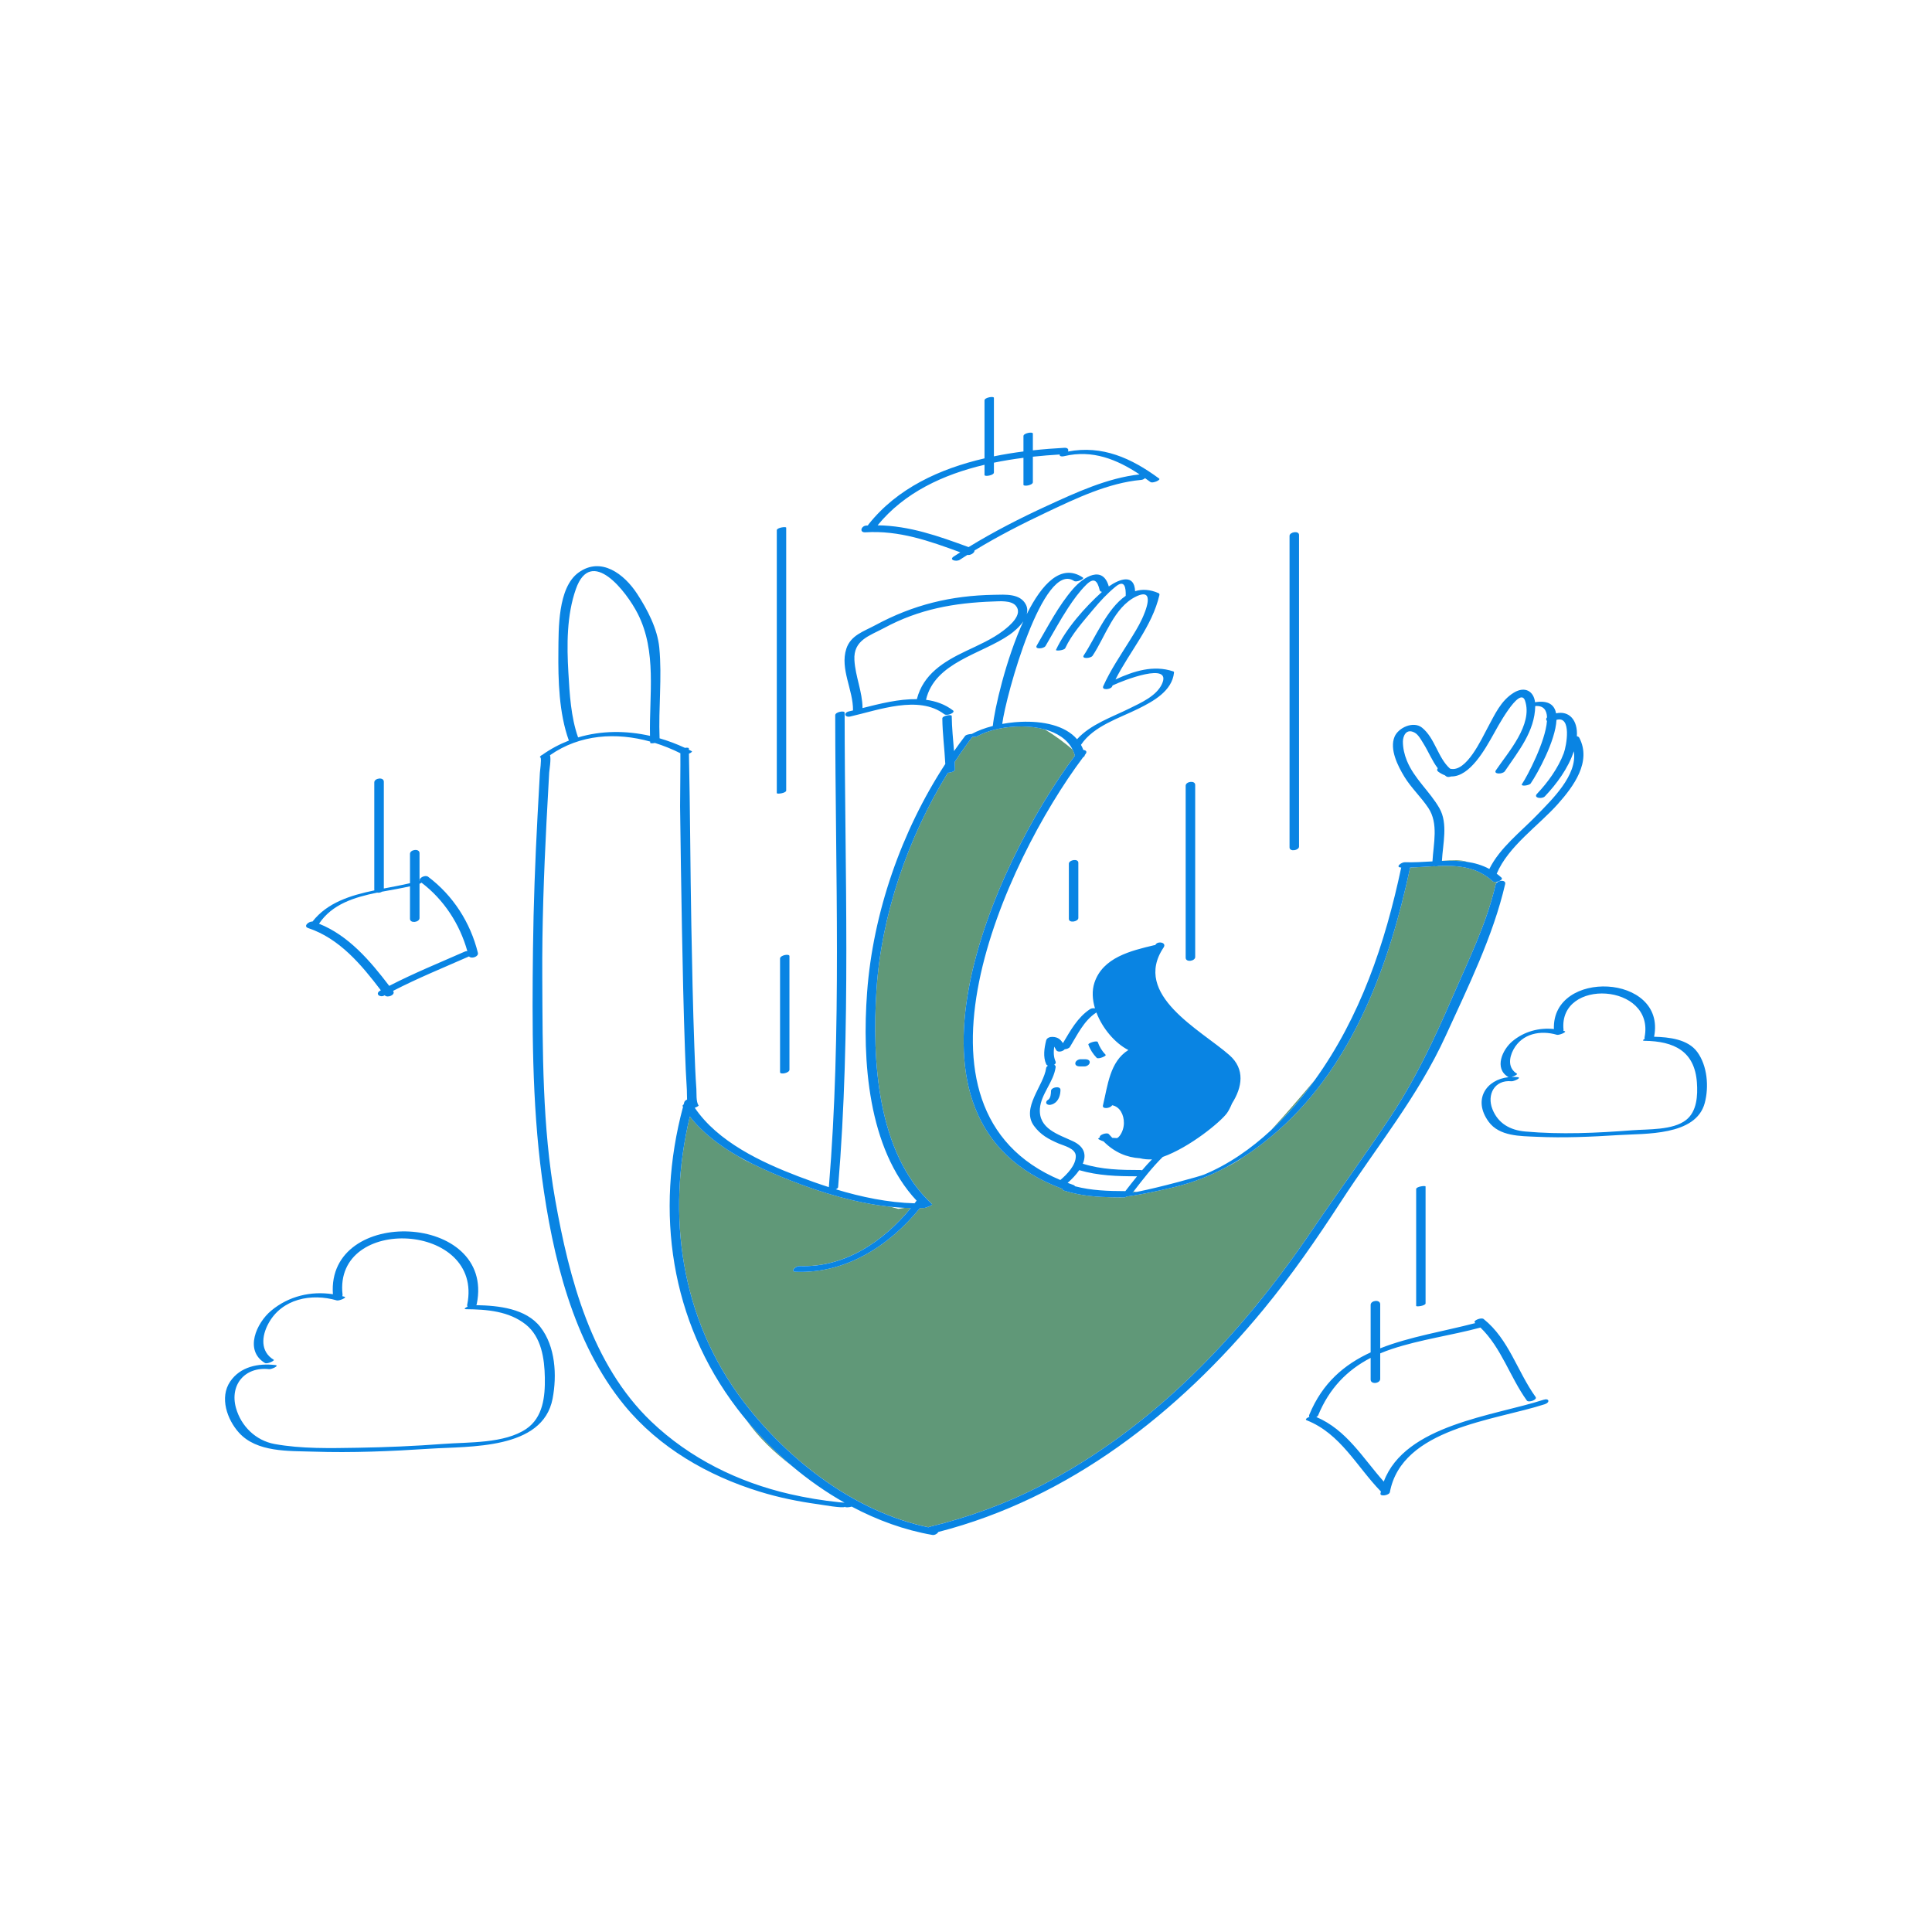 <svg xmlns="http://www.w3.org/2000/svg" xmlns:xlink="http://www.w3.org/1999/xlink" id="Layer_1" width="595.28" height="595.28" viewBox="0 0 595.28 595.28"><path id="color_x5F_2" fill="#609878" d="M391.628 348.228c4.413-4.775 9.401-10.591 13.43-15.39-1.153 1.599-2.336 3.184-3.578 4.739C398.512 341.292 395.213 344.901 391.628 348.228zm68.318-76.691c-4.891-4.471-10.736-4.948-16.767-4.716-.416.128-.875.158-1.232.055-2.48.129-4.982.339-7.454.407-6.311 29.544-17.304 60.326-40.528 80.922-3.484 3.09-7.118 5.896-10.938 8.354-1.433 1.048-3.221 2.076-5.208 3.06-4.859 2.602-10.013 4.654-15.532 6.026-1.008.25-9.509 2.301-15.083 3.01-.302.168-.633.281-.938.281-4.714-.002-9.346-.108-13.915-.968-.038.003-.06.005-.06.005s-.028-.014-.07-.033c-1.435-.275-2.863-.619-4.286-1.064-.449-.141-.615-.356-.605-.591-56.635-20.843-21.516-99.526 3.868-133.458-.183-.671-.423-1.299-.718-1.886-2.093-1.768-5.34-4.328-8.643-6.231-4.393-1.185-9.576-1.111-14.014-.209-.283.101-.595.171-.889.196-2.213.517-4.205 1.239-5.77 2.112-.356.199-1.037.278-1.568.23-1.879 2.489-3.699 5.053-5.434 7.705.037.78.066 1.56.077 2.341.008.594-1.329.995-2.19 1.016-12.346 20.023-20.495 43.868-21.993 66.904-1.399 21.526.156 50.255 17.104 65.993.229.212-.785.758-1.663.978-.287.129-.575.218-.796.227-.417.016-.836.015-1.254.022-9.412 11.605-22.807 20.216-38.204 19.631-1.965-.075-.083-1.81 1.094-1.765 13.856.525 25.804-7.497 34.287-17.873-.608-.014-1.217-.033-1.827-.062l-2.007.317s-.89-.237-2.408-.651c-10.554-1.112-21.128-4.286-30.76-8.077-3.894-1.533-7.988-3.251-11.988-5.256-1.526-.671-2.949-1.444-4.276-2.283-5.682-3.251-10.914-7.215-14.809-12.203-7.291 30.468-2.811 62.435 16.547 87.847 13.757 18.06 34.262 34.009 56.957 38.727.131-.069.276-.131.45-.173 11.783-2.855 23.226-7.011 34.021-12.544 34.488-17.678 61.741-46.42 83.311-78.175 8.096-11.919 16.644-23.58 24.593-35.581 7.709-11.636 13.439-23.785 18.957-36.552 4.923-11.392 10.632-22.837 13.433-34.989.058-.25.205-.463.403-.638-.063-.06-.14-.13-.213-.198C460.576 271.785 460.172 271.743 459.946 271.537zM229.986 437.575c3.697 5.29 8.597 9.979 13.964 14.065C238.84 447.325 234.144 442.578 229.986 437.575zM350.43 367.201c-.348-.028-.751-.046-1.195-.058-.085.109-.17.219-.255.328C349.434 367.393 349.92 367.301 350.43 367.201zM451.979 265.544c-.062-.022-.125-.051-.187-.071-1.604-.535-4.479-.496-7.513-.228-.001.006-.001.012-.002.018C446.896 265.167 449.478 265.183 451.979 265.544zM312.558 222.538c.645-.059 1.292-.102 1.941-.131C313.867 222.416 313.219 222.459 312.558 222.538z"/><path id="color_x5F_1" d="M326.751 335.829c-.026 1.589-.554 3.367-2.027 4.197-.596.336-1.417.604-2.065.22-.579-.343-.284-1.053.202-1.327.872-.491.958-1.903.973-2.803C323.853 334.977 326.774 334.446 326.751 335.829zm13.911-10.832c-1.079-1.11-1.906-2.453-2.421-3.913-.212-.6-3.07.287-2.898.776.545 1.544 1.441 2.916 2.579 4.087C338.402 326.443 341.019 325.364 340.662 324.997zM335.763 327.375c.081-.769-.758-1.006-1.354-1.006-.5.0-1 0-1.5.0-.652.0-1.514.497-1.588 1.203-.081.769.758 1.006 1.354 1.006.5.0 1 0 1.5.0C334.827 328.577 335.688 328.08 335.763 327.375zm77.39 42.894c-7.435 11.455-15.203 22.684-23.893 33.232-26.196 31.799-59.752 58.136-100.153 68.521-.27.533-1.112 1.042-1.841.915-8.593-1.491-16.967-4.547-24.839-8.728-.906.288-2.207.301-2.063.023-.331.642-7.204-.604-8.257-.748-6.111-.833-12.184-2.075-18.082-3.894-15.929-4.911-30.924-13.54-41.607-26.547-15.878-19.333-22.207-46.084-25.455-70.388-3.092-23.14-3.021-46.979-2.743-70.29.162-13.661.674-27.313 1.402-40.954.237-4.445.506-8.89.729-13.336.024-.486.509-3.905.231-4.64-.166-.038-.258-.104-.218-.203.005-.012.013-.021.018-.032.03-.066.069-.124.112-.178.022-.027.043-.054.067-.083.106-.126.303-.253.543-.368 2.595-1.841 5.337-3.295 8.176-4.391-3.058-8.423-3.325-18.632-3.233-27.465.071-6.878-.223-19.657 6.217-24.307 6.935-5.007 14.072.462 18.036 6.534 3.157 4.836 6.271 10.753 6.838 16.61.889 9.195-.287 18.671.087 27.932 2.666.77 5.279 1.759 7.81 2.938.405-.062.776-.073.952-.02.116.008.201.061.255.159.003.148.005.297.008.445.302.149.604.297.902.453.237.123-.242.481-.88.758.379 17.616.412 35.244.737 52.862.232 12.526.479 25.054.934 37.574.156 4.298.309 8.601.619 12.891.093 1.275-.148 3.941.68 5.042.096.127-.495.491-1.175.739 7.119 10.501 20.487 16.767 31.894 21.128 3.069 1.173 6.218 2.299 9.421 3.324 3.998-48.365 1.987-96.953 1.962-145.415.0-1.016 2.897-1.518 2.898-.776.025 48.717 2.045 97.56-2.008 146.178-.022.264-.317.503-.712.677 7.906 2.395 16.111 4.098 24.268 4.314.21-.273.42-.546.625-.821-15.079-16.087-16.785-43.453-15.254-64.151 1.812-24.487 10.534-49.616 24.098-70.399-.234-4.676-.866-9.335-.915-14.021-.009-.876 2.893-1.329 2.898-.776.037 3.623.423 7.229.706 10.84 1.113-1.587 2.25-3.152 3.421-4.679.306-.399 1.319-.57 2.052-.61 1.724-.963 3.965-1.809 6.478-2.456.526-5.229 4.01-20.468 9.398-32.233-1.168 1.716-2.932 3.208-4.227 4.11-8.662 6.031-23.068 8.452-25.753 20.063 3.004.391 5.835 1.376 8.316 3.268.866.66-1.819 1.824-2.682 1.167-7.868-6-20.368-1.249-28.948.703-1.754.398-2.199-1.168-.422-1.572.407-.093.823-.191 1.243-.292.105-6.268-4.082-12.791-2.06-19.008 1.354-4.161 5.36-5.332 8.894-7.239 11.735-6.335 23.364-9.156 36.652-9.384 3.405-.059 8.032-.465 9.798 3.049.482.959.505 1.951.245 2.923 4.691-9.389 10.658-15.761 17.293-11.296.628.422-1.94 1.583-2.709 1.066-9.484-6.382-21.012 35.223-22.133 44.042 1.221-.221 2.479-.395 3.753-.511.645-.059 1.292-.102 1.941-.131 6.795-.304 13.692 1.086 17.358 5.358 4.164-4.604 10.826-6.834 16.198-9.504 3.431-1.705 8.242-3.78 9.955-7.496 3.241-7.026-11.888-1.163-15.194.42-.054.119-.113.234-.166.353-.418.936-3.32 1.224-2.717-.129 2.185-4.897 5.176-9.276 8-13.813 1.401-2.25 2.84-4.519 3.953-6.93.829-1.795 4.422-9.918-1.884-6.853-6.74 3.277-9.439 12.345-13.353 18.224-.565.849-3.501 1.05-2.717-.129 3.398-5.105 7.139-14.391 12.918-18.326.078-2.49-.295-5.137-3.104-2.842-2.554 2.087-4.813 4.537-6.924 7.064-3.026 3.622-6.596 7.58-8.605 11.904-.335.72-3.04.929-2.854.527 3.002-6.461 8.9-13.123 14.172-17.869-.35-.052-.623-.208-.694-.506-.739-3.092-1.828-4.022-4.221-1.628-2.112 2.113-3.873 4.559-5.51 7.051-2.507 3.817-4.653 7.819-6.963 11.75-.516.878-3.442 1.115-2.715-.123 3.506-5.968 6.65-12.236 11.222-17.497 3.266-3.758 9.139-7.334 10.979-.724 3.445-2.406 7.898-3.916 8.106 1.463 2.128-.661 4.506-.582 7.195.584.214.093.363.337.309.571-2.271 9.74-9.105 17.295-13.548 26.051 5.611-2.581 11.689-4.549 17.77-2.506.219.073.285.178.263.395-.589 5.663-6.374 8.82-10.965 11.102-5.953 2.959-13.774 5.315-17.646 11.072-.014.021-.037.04-.056.06.28.499.523 1.028.728 1.588.737.063 1.286.471.691 1.248-.08.104-.16.214-.24.319.021.256-.19.494-.516.684-24.252 32.323-58.847 108.543-7.019 130.254 2.039-1.72 4.838-4.579 4.761-7.416-.063-2.334-3.655-3.131-5.23-3.805-3.13-1.339-5.624-2.682-7.656-5.463-4.026-5.511 3.009-12.387 3.747-17.788.042-.305.259-.561.557-.752-.241-.093-.437-.25-.543-.489-1.009-2.271-.579-4.929-.014-7.261.206-.852 1.204-1.155 1.979-1.125 1.709.064 2.445.805 3.201 1.927 2.328-3.885 4.471-7.903 8.352-10.479.406-.269 1.017-.328 1.522-.239-.814-2.705-.973-5.45-.175-7.88 2.563-7.811 11.25-9.878 18.385-11.573.134-.032.243-.033.36-.044.04-.061.074-.121.115-.182.787-1.172 3.489-.61 2.447.939-9.802 14.583 11.452 25.374 20.288 33.15 4.923 4.333 3.927 9.949.819 14.853-.539 1.292-1.104 2.37-1.581 3.027-1.944 2.674-11.45 10.533-19.788 13.495-3.312 3.267-6.183 7.012-9.02 10.676-.085.109-.17.219-.255.328.454-.079.94-.17 1.45-.271 7.148-1.408 19.287-4.774 20.512-5.28 7.588-3.138 14.556-8.002 20.687-13.693 3.585-3.327 6.884-6.935 9.852-10.65 1.242-1.556 2.425-3.141 3.578-4.739 14.054-19.479 21.709-42.091 26.683-65.552-.005.0-.01.0-.014.0-1.961-.058.049-1.659 1.131-1.627 2.816.083 5.672-.1 8.51-.257.288-5.429 1.928-11.661-1.267-16.462-2.242-3.372-5.304-6.194-7.404-9.647-1.978-3.251-4.629-8.449-3.004-12.318 1.164-2.771 5.796-4.924 8.466-2.776 3.996 3.215 4.874 9.315 8.629 12.63 4.993 1.338 9.728-9.213 11.57-12.591 2.211-4.052 4.037-8.362 8.102-10.837 3.352-2.042 6.104-.482 6.52 2.964.02-.004.04-.01.06-.013 4.106-.647 5.939.867 6.414 3.433 4.055-.913 6.739 2.147 6.405 7.058.327.044.608.195.759.485 3.835 7.388-1.775 14.954-6.59 20.368-5.959 6.701-15.292 13.021-18.846 21.454-.006.014-.016.025-.022.038.501.374.994.776 1.479 1.22.542.495-.622 1.182-1.629 1.318-.433.059-.837.017-1.063-.189-4.891-4.471-10.736-4.948-16.767-4.716-.416.128-.875.158-1.232.055-2.48.129-4.982.339-7.454.407-6.311 29.544-17.304 60.326-40.528 80.922-3.484 3.09-7.118 5.896-10.938 8.354-1.697 1.093-3.435 2.11-5.208 3.06-4.859 2.602-10.013 4.654-15.532 6.026-1.008.25-9.509 2.301-15.083 3.01-.302.168-.633.281-.938.281-4.714-.002-9.346-.108-13.915-.968-.043-.008-.087-.02-.13-.028-1.435-.275-2.863-.619-4.286-1.064-.449-.141-.615-.356-.605-.591-56.635-20.843-21.516-99.526 3.868-133.458-.183-.671-.423-1.299-.718-1.886-1.617-3.216-4.827-5.202-8.643-6.231-4.393-1.185-9.576-1.111-14.014-.209-.283.101-.595.171-.889.196-2.213.517-4.205 1.239-5.77 2.112-.356.199-1.037.278-1.568.23-1.879 2.489-3.699 5.053-5.434 7.705.037.78.066 1.56.077 2.341.008.594-1.329.995-2.19 1.016-12.346 20.023-20.495 43.868-21.993 66.904-1.399 21.526.156 50.255 17.104 65.993.229.212-.785.758-1.663.978-.287.129-.575.218-.796.227-.417.016-.836.015-1.254.022-9.412 11.605-22.807 20.216-38.204 19.631-1.965-.075-.083-1.81 1.094-1.765 13.856.525 25.804-7.497 34.287-17.873-.608-.014-1.217-.033-1.827-.062-1.47-.071-2.941-.179-4.415-.334-10.554-1.112-21.128-4.286-30.76-8.077-3.894-1.533-7.988-3.251-11.988-5.256-1.442-.723-2.873-1.479-4.276-2.283-5.682-3.251-10.914-7.215-14.809-12.203-7.291 30.468-2.811 62.435 16.547 87.847 13.757 18.06 34.262 34.009 56.957 38.727.131-.069.276-.131.45-.173 11.783-2.855 23.226-7.011 34.021-12.544 34.488-17.678 61.741-46.42 83.311-78.175 8.096-11.919 16.644-23.58 24.593-35.581 7.709-11.636 13.439-23.785 18.957-36.552 4.923-11.392 10.632-22.837 13.433-34.989.058-.25.205-.463.403-.638.89-.784 2.827-.769 2.544.458-3.698 16.04-11.503 31.821-18.32 46.752C436.934 337.776 424.215 353.227 413.153 370.269zm30.359-121.241c2.707 4.748 1.031 11.016.768 16.217-.001.006-.001.012-.002.018 2.618-.096 5.2-.08 7.701.281 2.394.345 4.711 1.011 6.913 2.198 3.195-6.52 9.802-11.544 14.708-16.636 4.555-4.727 12.498-12.254 11.316-19.622-1.697 5.215-5.343 10.126-8.919 13.89-.86.906-3.66.512-2.41-.803 3.332-3.507 6.51-7.92 8.226-12.478.881-2.341 2.505-11.677-2.239-10.285-.286 6.434-5.823 16.498-7.958 19.6-.427.621-3.269 1.032-2.646.129 1.568-2.281 7.234-13.075 7.673-19.392-.3-.294-.364-.726.024-1.129-.1-2.263-1.125-3.68-3.635-3.467-.154 7.831-5.141 13.825-9.36 20.066-.669.99-3.628 1.004-2.758-.283 3.745-5.538 11.455-14.066 8.977-21.426-1.635-4.855-8.974 9.008-9.794 10.463-2.45 4.347-7.168 12.984-12.98 12.87-.525.183-1.106.227-1.457.007-.18-.113-.331-.255-.5-.379-.652-.238-1.315-.589-1.989-1.081-.465-.34-.437-.732-.17-1.066-1.772-2.316-2.923-5.25-4.429-7.635-.675-1.069-1.524-2.708-2.68-3.339-2.677-1.461-3.635 1.147-3.638 2.739-.004 2.004.461 4.002 1.212 5.857C435.732 239.946 440.55 243.833 443.512 249.028zM333.628 358.566c.007.002.015.002.021.004 5.788 1.813 11.657 1.937 17.669 1.939.242.0.427.03.563.082.986-1.159 2.006-2.287 3.063-3.376-1.275.085-2.525-.05-3.723-.339-3.981-.233-7.84-1.801-11.19-5.187-.545-.174-1.083-.411-1.601-.712-.164-.096.07-.32.467-.542-.395-.725 2.198-1.644 2.749-.998.35.41.706.788 1.065 1.151.494.029 1.012.058 1.479.082.27-.139.531-.354.786-.688.834-1.092 1.301-2.562 1.316-3.93.031-2.56-1.222-5.068-3.622-5.509-.552.997-3.127 1.276-2.838.069 1.48-6.175 2.121-13.521 7.83-17.078-4.113-2.101-7.996-6.678-9.847-11.58-.032.023-.056.046-.092.07-3.809 2.528-5.737 6.774-8.063 10.55-.254.412-.957.669-1.604.723-.557.702-2.12 1.041-2.595.297-.24-.376-.426-.767-.635-1.109-.231 1.557-.232 3.141.415 4.599.174.392-.051.747-.438.999.309.127.506.37.452.76-.624 4.559-4.522 8.282-4.842 12.739-.448 6.236 5.67 7.928 10.19 10.054C334.305 353.375 334.72 355.964 333.628 358.566zM328.956 364.462c.561.208 1.114.421 1.694.617.33.111.504.261.569.427 5.094 1.335 10.255 1.49 15.522 1.501 1.188-1.53 2.382-3.067 3.609-4.578-.027.001-.057.007-.085.007-6.032-.003-11.929-.185-17.734-1.894C331.564 361.958 330.271 363.311 328.956 364.462zM312.964 186.603c-1.467-1.673-4.97-1.345-6.926-1.276-12.05.423-22.86 2.357-33.612 8.161-4.509 2.434-9.511 3.716-9.168 9.867.282 5.077 2.463 9.712 2.502 14.812 5.281-1.334 11.198-2.839 16.739-2.743 1.956-7.678 8.237-11.551 15.1-14.813 3.899-1.854 8.12-3.674 11.563-6.322C310.964 192.902 315.364 189.344 312.964 186.603zM178.119 227.21c7.149-2.13 14.786-2.146 22.156-.484-.268-12.713 2.166-25.961-3.785-37.654-3.452-6.784-14.341-20.906-19.044-7.596-2.857 8.087-2.81 17.301-2.318 25.766C175.507 213.792 175.896 220.952 178.119 227.21zm82.102 235.791c-5.754-3.248-11.216-7.091-16.271-11.361-5.11-4.315-9.807-9.062-13.964-14.065-.988-1.189-1.947-2.392-2.873-3.607-20.559-26.988-25.333-60.553-16.66-92.941-.035-.057-.076-.109-.11-.166-.104-.172.038-.376.305-.563.063-.229.119-.459.184-.688.099-.352.444-.631.864-.814-.064-1.091-.017-2.222-.063-2.934-.273-4.14-.44-8.288-.588-12.434-.444-12.521-.703-25.048-.933-37.574-.228-12.441-.411-24.884-.567-37.327-.017-1.321.146-13.613.088-16.445-2.526-1.26-5.157-2.331-7.85-3.169-.716.148-1.429.155-1.439-.054-.006-.125-.007-.25-.012-.375-10.437-2.902-21.624-2.266-30.872 4.206.397 1.207-.212 4.661-.249 5.362-.271 5.08-.57 10.158-.829 15.238-.808 15.909-1.382 31.842-1.298 47.773.12 22.845-.016 46.013 3.981 68.576 4.292 24.23 11.202 50.763 29.573 68.34 11.857 11.345 26.858 18.729 42.791 22.381 4.975 1.14 10.013 1.978 15.091 2.491C258.644 462.864 259.372 462.915 260.221 463.001zm140.033-202.16c0-32 0-64 0-96 0-1.436-2.924-.93-2.924.264.0 32 0 64 0 96C397.33 262.541 400.254 262.034 400.254 260.841zm-31.994 34.02c0-17.667.0-35.333.0-53 0-1.52-2.936-1.077-2.936.223.0 17.667.0 35.333.0 53C365.324 296.604 368.26 296.161 368.26 294.861zm-38.928-28.749c0 5.667.0 11.333.0 17 0 1.406 2.92.879 2.92-.278.0-5.667.0-11.333.0-17C332.252 264.428 329.332 264.954 329.332 266.112zm-87.091-22.528c0-27 0-54 0-81 0-.413-2.898-.014-2.898.776.0 27 0 54 0 81C239.343 244.774 242.241 244.375 242.241 243.584zM240.343 295.361c0 11.667.0 23.333.0 35 0 .811 2.898.288 2.898-.776.0-11.667.0-23.333.0-35C243.241 293.774 240.343 294.296 240.343 295.361zM475.607 431.285c-15.204 4.957-42.685 7.659-49.246 25.217-6.486-7.3-11.44-15.917-20.776-19.896.267-.137.481-.319.572-.541 3.384-8.214 8.845-13.898 16.161-17.681.0 2.226.0 4.452.0 6.677.0 1.603 2.947 1.231 2.947-.179.0-2.628.0-5.256.0-7.885 1.16-.49 2.356-.944 3.597-1.355 8.884-2.944 18.261-4.167 27.291-6.598 6.468 6.237 9.077 15.23 14.289 22.479.535.744 3.339-.214 2.699-1.104-5.662-7.875-8.205-17.755-16-24-.762-.611-3.428.521-2.699 1.104.054.042.101.089.153.132-9.821 2.571-20.229 4.195-29.33 7.784.0-4.519.0-9.038.0-13.557.0-1.603-2.947-1.231-2.947.179.0 4.876.0 9.752.0 14.629-8.061 3.719-14.845 9.363-18.892 19.189-.118.288-.091.506.026.666-.806.313-1.467.819-.829 1.07 10.442 4.124 15.361 14.222 22.814 21.894.015.015.034.023.051.037-.045.208-.104.406-.144.618-.198 1.063 2.715.564 2.893-.383 3.699-19.771 32.259-22.075 47.738-27.121C477.661 432.111 477.327 430.725 475.607 431.285zm-39.264-64.924c0 12 0 24 0 36 0 .372 2.898-.016 2.898-.776.0-12 0-24 0-36C439.241 365.213 436.343 365.6 436.343 366.361zM96.293 283.938c4.576-5.869 11.732-8.068 19.062-9.6-.021-.081-.032-.168-.032-.264.0-11 0-22 0-33 0-1.342 2.939-1.758 2.939-.205.0 10.963.0 21.926.0 32.889 2.751-.529 5.48-1.022 8.062-1.636.0-3.015.0-6.03.0-9.044.0-1.326 2.938-1.752 2.938-.212.0 2.843.0 5.687.0 8.53.031-.003.052.0.082-.001-.351-.924 1.684-1.917 2.567-1.254 7.686 5.762 13.046 14.135 15.331 23.443.297 1.212-2.042 1.95-2.733 1.095-.035.017-.063.035-.1.051-7.818 3.447-15.718 6.662-23.309 10.579.006.008.013.016.019.024.884 1.173-1.736 2.282-2.595 1.336-.038.021-.077.04-.115.061-1.385.756-2.972-.567-1.232-1.517.055-.03.111-.058.166-.088-5.988-7.88-12.739-15.965-22.386-19.174C93.361 285.421 95.042 283.879 96.293 283.938zM98.296 284.614c9.134 3.654 15.758 11.441 21.632 19.148 7.572-3.904 15.451-7.11 23.248-10.547.273-.121.555-.167.818-.16-2.332-8.336-7.201-15.832-14.12-21.094-.128.118-.334.234-.613.343.0 3.521.0 7.042.0 10.563.0 1.326-2.938 1.752-2.938.212.0-3.332.0-6.663.0-9.995-2.752.625-5.682 1.102-8.608 1.657-.424.273-1.016.388-1.508.295C109.157 276.458 102.322 278.575 98.296 284.614zm168.63-122.682c.158-.01.314-.01.473-.018.043-.102.102-.207.193-.323 8.84-11.151 21.933-17.152 35.751-20.362.0-5.956.0-11.912.0-17.868.0-.907 2.898-1.357 2.898-.776.0 6.005.0 12.011.0 18.017 3.023-.616 6.069-1.11 9.102-1.501.0-1.58.0-3.159.0-4.739.0-.939 2.898-1.406 2.898-.776.0 1.724.0 3.447.0 5.171 3.276-.358 6.524-.609 9.696-.781 1.137-.062 1.396.575 1.111 1.146 10.578-2.004 19.521 1.999 28.1 8.327.595.439-1.991 1.583-2.713 1.051-.543-.4-1.09-.793-1.639-1.179-.274.276-.691.502-1.179.545-10.08.902-20.068 5.69-29.102 9.96-7.576 3.581-15.091 7.417-22.258 11.789.088.706-1.26 1.571-2.181 1.353-.792.501-1.584 1.001-2.366 1.517-1.011.667-3.483.063-1.84-1.021.663-.438 1.338-.86 2.009-1.289-9.531-3.5-18.834-6.811-29.223-6.161C264.679 164.137 265.305 162.034 266.926 161.932zM270.404 161.858c9.828.129 18.777 3.322 28.032 6.714 7.744-4.749 15.906-8.924 24.132-12.7 8.935-4.101 18.641-8.611 28.552-9.697-6.958-4.609-14.491-7.696-23.176-5.636-1.085.257-1.606-.102-1.407-.504-2.724.162-5.498.382-8.296.683.0 2.622.0 5.244.0 7.866.0.939-2.898 1.406-2.898.776.0-2.767.0-5.534.0-8.301-3.035.388-6.081.879-9.102 1.501.0 1.008.0 2.016.0 3.023.0.907-2.898 1.357-2.898.776.0-1.052.0-2.104.0-3.156C290.653 146.207 278.683 151.722 270.404 161.858zM146.738 402.139c.074-.112.135-.232.162-.365 5.756-28.198-46.293-30.322-44.324-3.003-6.763-1.031-13.602.555-19.017 5.065-4.542 3.783-8.366 12.232-1.938 16.125.713.432 3.116-.754 2.73-.987-4.213-2.551-3.744-7.293-1.659-11.155 4.147-7.685 13.278-9.423 21.091-7.14.665.195 3.229-.875 2.381-1.123-.234-.068-.471-.124-.706-.186.071-.16.105-.333.085-.521-2.74-24.659 43.61-22.313 38.417 3.13-.053.256-.001.453.114.603-.747.36-1.315.801-.451.808 6.394.055 13.171.58 18.363 4.701 4.854 3.853 5.784 10.598 5.89 16.372.106 5.817-.544 12.299-5.745 15.813-6.738 4.555-17.754 4.029-25.533 4.616-8.777.662-17.578 1.045-26.379 1.185-8.416.134-17.311.364-25.633-1.16-5.785-1.059-10.291-5.492-11.863-11.055-2.035-7.201 2.773-12.852 10.216-12.002.68.078 3.356-1.099 1.855-1.271-5.224-.597-10.734.485-13.857 5.062-3.368 4.936-.933 11.745 2.664 15.748 5.531 6.158 15.396 5.624 22.901 5.874 11.979.399 24.004-.117 35.957-.903 12.205-.802 34.765.398 37.803-15.391 1.388-7.211.895-16.112-3.748-22.087C162.045 403.143 153.599 402.271 146.738 402.139zm378.521-62.285c-2.728 10.201-18.391 9.366-26.518 9.881-8.411.533-16.892.916-25.318.525-4.984-.231-11.437-.102-14.744-4.633-4.977-6.815-.739-13.017 6.163-13.736-.06-.015-.113-.036-.16-.064-4.392-2.66-1.774-8.427 1.325-11.01 3.617-3.014 8.216-4.239 12.773-3.756-.64-18.571 34.642-17.088 30.886 2.295-.006.029-.02.055-.027.083 4.629.12 10.414.739 13.313 4.691C526.063 328.372 526.601 334.835 525.259 339.854zM522.847 333.581c-.686-9.743-7.076-12.775-16.171-12.892-.723-.009-.445-.319.102-.63-.064-.134-.089-.297-.051-.495 3.229-16.661-26.599-18.353-24.982-2.273.012.114-.002.222-.027.326.121.033.242.06.362.095.848.248-1.716 1.318-2.381 1.123-5.049-1.476-10.707-.409-13.385 4.554-1.393 2.579-1.717 5.747 1.099 7.452.263.159-.769.759-1.678.989.597-.021 1.208-.006 1.835.057 1.498.149-1.177 1.338-1.855 1.271-5.246-.522-7.635 4.124-5.887 8.564 1.754 4.454 5.471 6.501 10.124 6.916 10.926.974 22.044.468 32.964-.382 4.91-.382 12.527.037 16.613-3.186C522.875 342.428 523.123 337.509 522.847 333.581z" fill="#0984e3"/></svg>